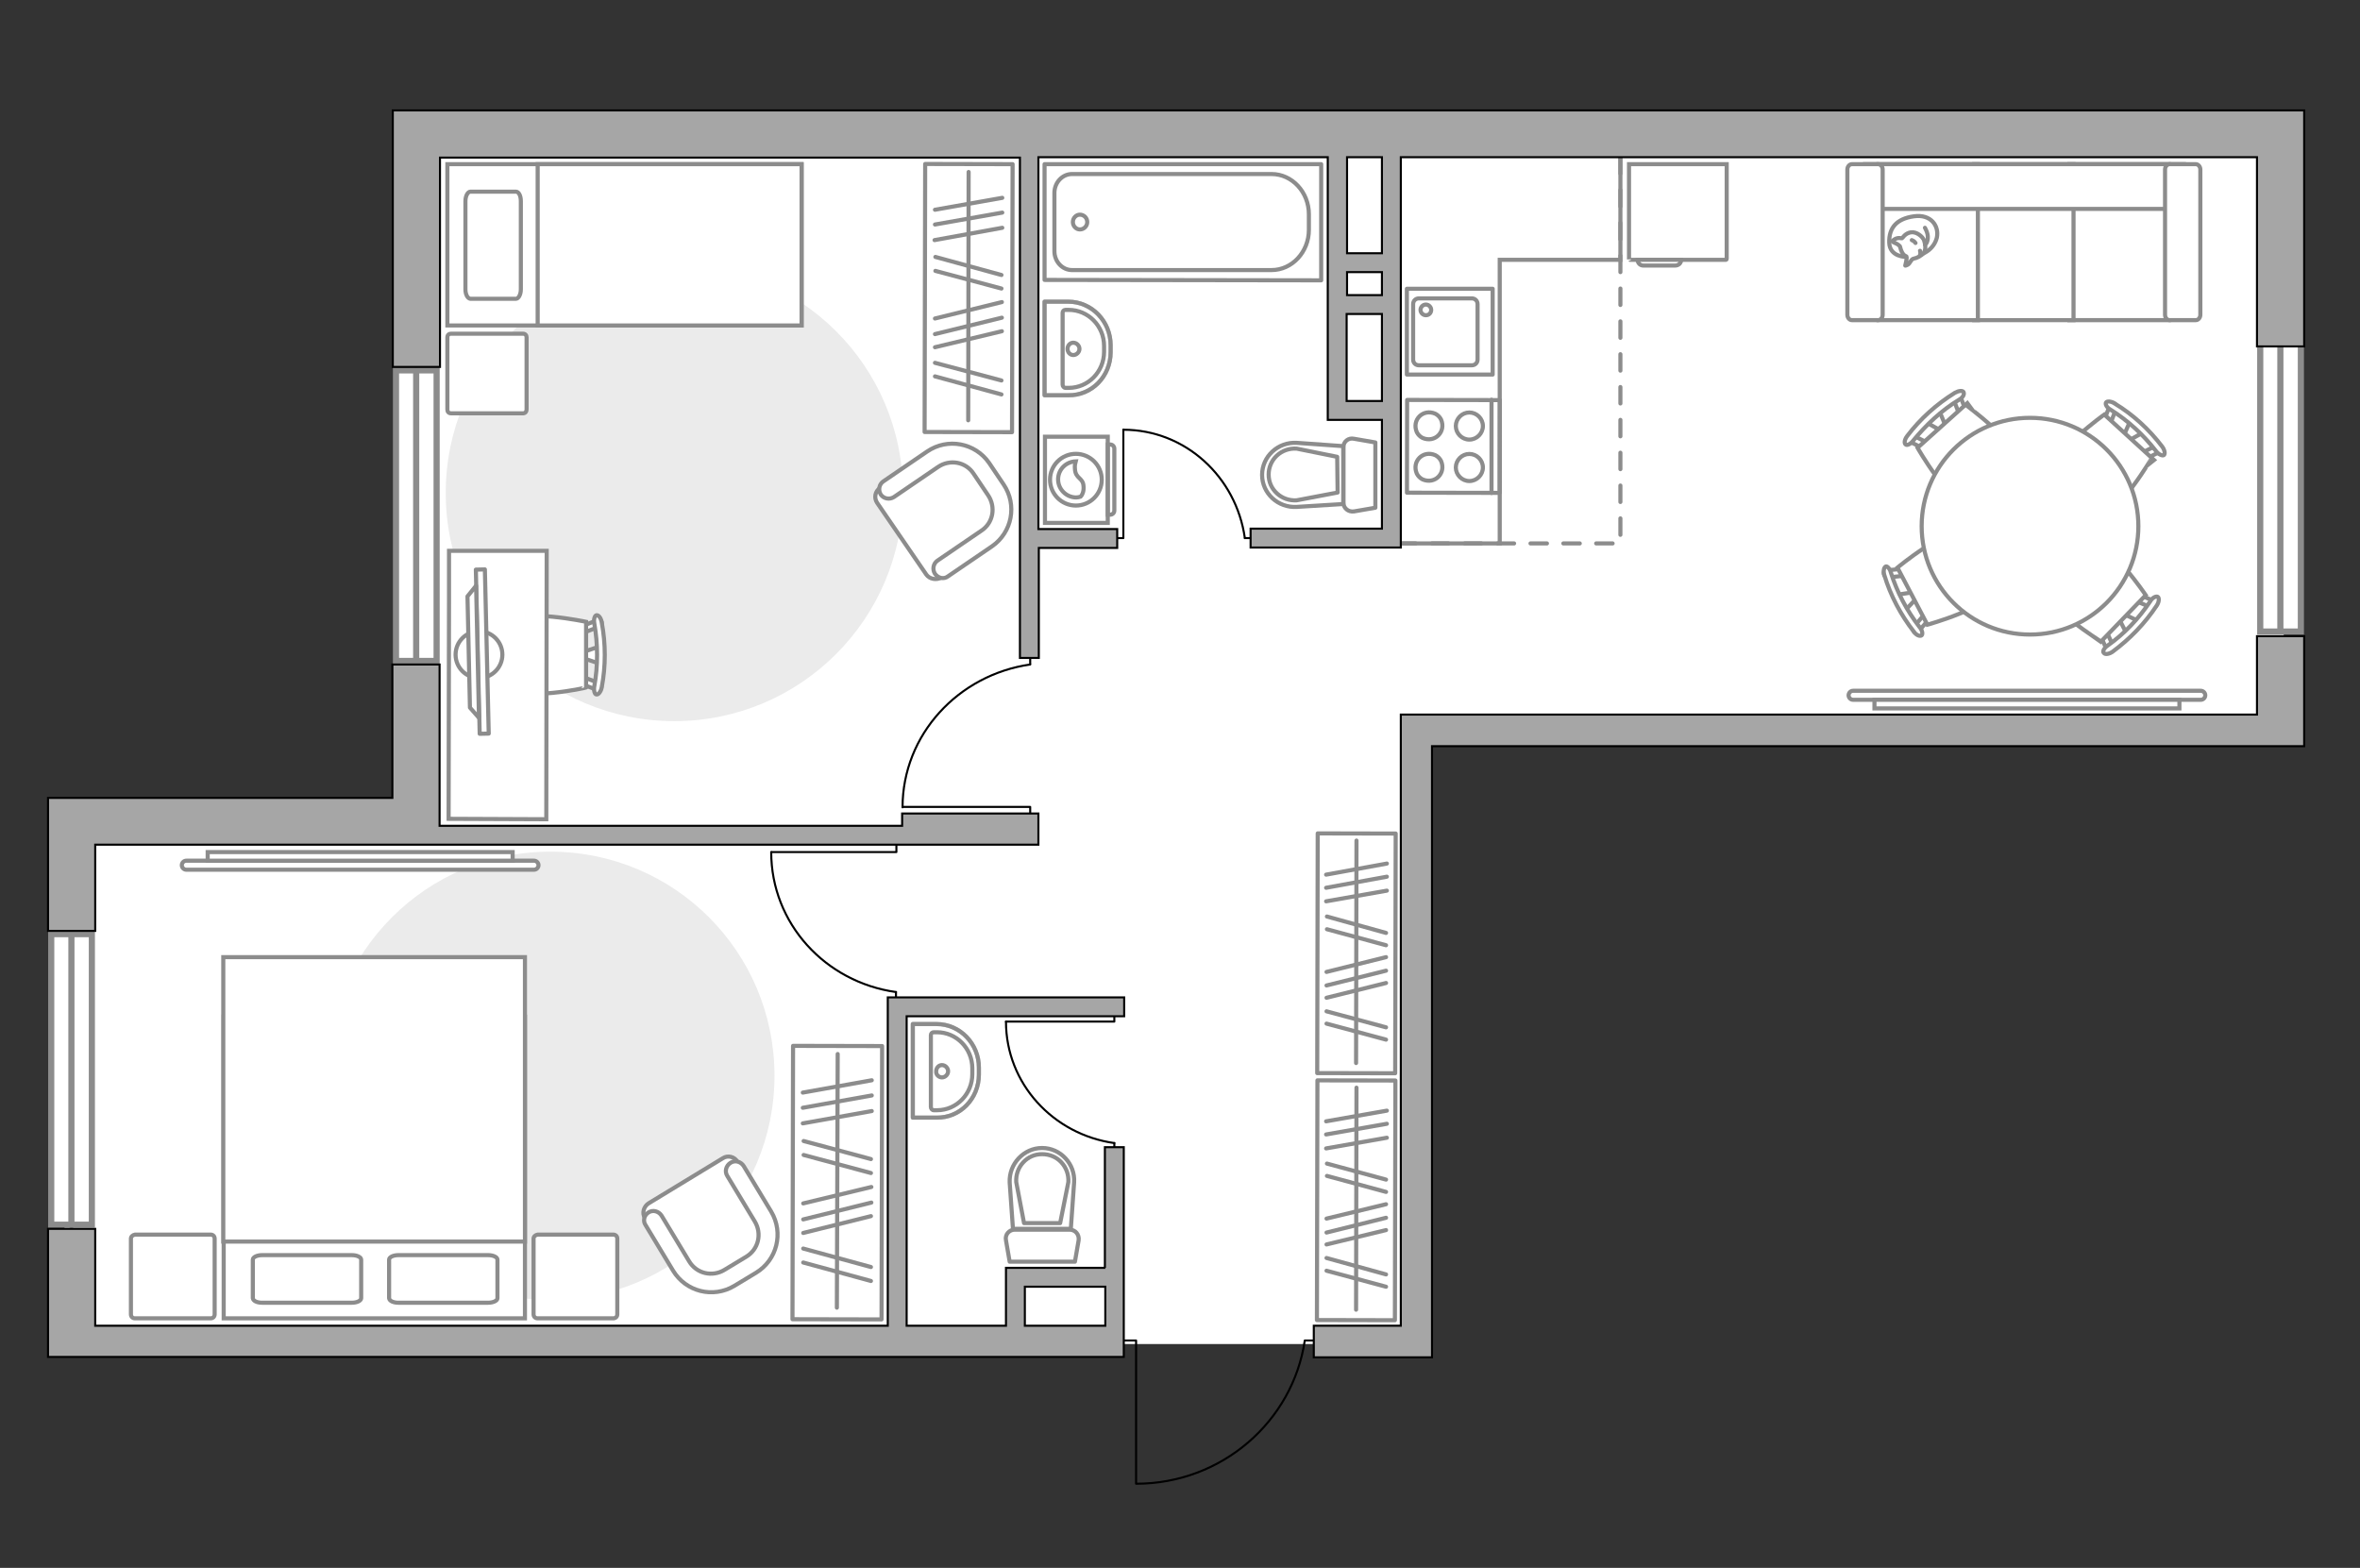 <?xml version="1.0" encoding="utf-8"?>
<!-- Generator: Adobe Illustrator 28.2.0, SVG Export Plug-In . SVG Version: 6.00 Build 0)  -->
<svg version="1.1" xmlns="http://www.w3.org/2000/svg" xmlns:xlink="http://www.w3.org/1999/xlink" x="0px" y="0px"
	 viewBox="0 0 575 382" style="enable-background:new 0 0 575 382;" xml:space="preserve">
<rect x="0" y="0" width="575" height="382" fill="#333333" stroke="none"/>
<style type="text/css">
	.st0{fill:#FFFFFF;}
	.st1{fill:#EBEBEB;}
	.st2{fill:#FFFFFF;stroke:#8C8C8C;stroke-miterlimit:10;}
	.st3{fill:none;stroke:#000000;stroke-width:0.5;stroke-linecap:round;stroke-linejoin:round;stroke-miterlimit:10;}
	.st4{fill-rule:evenodd;clip-rule:evenodd;fill:#FFFFFF;fill-opacity:0.1;stroke:#8C8C8C;stroke-miterlimit:10;}
	.st5{fill:#FFFFFF;stroke:#8C8C8C;stroke-linecap:round;stroke-linejoin:round;stroke-miterlimit:10;}
	.st6{fill:none;stroke:#8C8C8C;stroke-linecap:round;stroke-linejoin:round;stroke-miterlimit:10;}
	.st7{fill:#FFFFFF;stroke:#8C8C8C;stroke-width:1.5;stroke-linecap:round;stroke-miterlimit:10;}
	.st8{fill:none;stroke:#8C8C8C;stroke-linecap:round;stroke-linejoin:round;stroke-miterlimit:10;stroke-dasharray:4,4;}
	.st9{opacity:0.5;fill:none;stroke:#8C8C8C;stroke-linecap:round;stroke-linejoin:round;stroke-miterlimit:10;}
	.st10{fill:#A6A6A6;stroke:#000000;stroke-width:0.5;stroke-miterlimit:10;}
</style>
<g id="bg_1_">
	
		<rect x="255.5" y="-123" transform="matrix(-1.836970e-16 1 -1 -1.836970e-16 433.416 -222.886)" class="st0" width="145.3" height="456.6"/>
	
		<rect x="117.9" y="99.2" transform="matrix(-1.836970e-16 1 -1 -1.836970e-16 445.315 83.363)" class="st0" width="126.2" height="330.4"/>
	
		<rect x="175.2" y="82" transform="matrix(-1.836970e-16 1 -1 -1.836970e-16 428.556 -18.714)" class="st0" width="96.8" height="245.9"/>
</g>
<g id="furniture_1_">
	<path id="Vector_96_00000121279662081962386970000009508441695815198908_" class="st1" d="M134.1,316.7c30.1,0,54.6-24.4,54.6-54.6
		s-24.4-54.6-54.6-54.6c-30.1,0-54.6,24.4-54.6,54.6S104,316.7,134.1,316.7z"/>
	<path id="Vector_96_00000076572082318867997400000002828504390208725934_" class="st1" d="M164.3,175.7c30.7,0,55.7-24.9,55.7-55.7
		S195,64.4,164.3,64.4c-30.7,0-55.7,24.9-55.7,55.7S133.5,175.7,164.3,175.7z"/>
	<g>
		<path id="Vector_8_00000018210755080713410100000013096280558856309170_" class="st2" d="M397.1,63.3h23.4c0.1,0,0.2-0.1,0.2-0.2
			V40h-23.8v23.2C396.9,63.2,397,63.3,397.1,63.3z"/>
		<path id="Vector_9_00000134219330199325709570000010523294710380548250_" class="st2" d="M409.6,63.3h-10.6c0,0.8,0.6,1.4,1.4,1.4
			h7.7C409,64.7,409.6,64.1,409.6,63.3z"/>
	</g>
	<g id="Group_31_00000159451822391410921470000014629649878213958580_">
		<path id="Vector_149_00000091727845800669517320000001774210685023807384_" class="st3" d="M273.7,104.7v26.4h-3.4"/>
		<path id="Vector_150_00000117649110511355260260000001811830083428171964_" class="st3" d="M305.7,131.1h-2.4"/>
		<path id="Vector_151_00000111884105684607952020000011062120623950485890_" class="st3" d="M303.3,131.1
			c-2.1-14.9-14.5-26.4-29.6-26.4"/>
	</g>
	<g id="Group_31_00000083081411133954011890000001853788722966304702_">
		<path id="Vector_149_00000116212306742368461450000011787457944167846554_" class="st3" d="M220,196.6l31,0l0,3.9"/>
		<path id="Vector_150_00000093164767419579985970000016856944564001662625_" class="st3" d="M251,159v2.8"/>
		<path id="Vector_151_00000123409561569798406790000010513412235617324168_" class="st3" d="M251,161.9
			c-17.5,2.5-31.1,17.1-31.1,34.8"/>
	</g>
	<g id="Group_31_00000013879517542005104270000017727000307813954977_">
		<path id="Vector_149_00000065780364379463571870000015068475804946960554_" class="st3" d="M188,207.6l30.4,0v-3.9"/>
		<path id="Vector_150_00000155853457683423507880000013534435682648091535_" class="st3" d="M218.3,244.5v-2.8"/>
		<path id="Vector_151_00000174601779831485905380000006690198099301575042_" class="st3" d="M218.3,241.7
			c-17.2-2.4-30.4-16.7-30.4-34.1"/>
	</g>
	<g id="Group_31_00000091710379751863858110000000768877858345546637_">
		<path id="Vector_149_00000093873296786231686460000017242024788507639739_" class="st3" d="M245.1,248.9h26.4v-3.4"/>
		<path id="Vector_150_00000026132753579063332560000006510048032203582901_" class="st3" d="M271.5,280.9v-2.4"/>
		<path id="Vector_151_00000124154078165897835060000016965538790309916093_" class="st3" d="M271.5,278.5
			c-14.9-2.1-26.4-14.5-26.4-29.6"/>
	</g>
	<g>
		<g>
			<path class="st2" d="M269.9,127.4l0-21l-15.3,0l0,21L269.9,127.4z"/>
			<path class="st4" d="M271.5,124.4l0-15.1c0-0.5-0.4-1-1-1l-0.6,0l0,17.1l0.6,0C271,125.4,271.5,125,271.5,124.4z"/>
		</g>
		<g>
			
				<ellipse transform="matrix(1.812643e-03 -1 1 1.812643e-03 144.759 378.762)" class="st2" cx="262.1" cy="116.9" rx="6.3" ry="6.3"/>
			<path class="st2" d="M264,118.5c-0.1-2.2-2-1.8-2.1-4.3c-0.1-0.8,0.1-1.4,0.2-1.8c-2.4,0.1-4.3,2-4.3,4.4c0,2.4,2,4.4,4.4,4.4
				c0.4,0,0.8-0.1,1.1-0.2C263.7,120.6,264.1,119.7,264,118.5z"/>
		</g>
	</g>
	<polyline class="st2" points="394.8,36.4 394.8,63.3 365.4,63.3 365.4,132.4 337.3,132.4 	"/>
	<g>
		<path id="Vector_54_4_" class="st2" d="M528.4,40h-24.2V78h24.2V40z"/>
		<path id="Vector_55_4_" class="st2" d="M505.2,40H481V78h24.2V40z"/>
		<path id="Vector_56_5_" class="st2" d="M481.9,40h-24.2V78h24.2V40z"/>
		<path id="Vector_57_4_" class="st2" d="M529.7,50.9l2.3-10.9h-77.6v10.9H529.7z"/>
		<path id="Vector_58_4_" class="st2" d="M527.5,41.3v35.4c0,0.7,0.5,1.3,1.1,1.3h6.4c0.6,0,1.1-0.6,1.1-1.3V41.3
			c0-0.7-0.5-1.3-1.1-1.3h-6.4C528,40,527.5,40.6,527.5,41.3z"/>
		<path id="Vector_59_4_" class="st2" d="M450.1,41.3v35.4c0,0.7,0.5,1.3,1.1,1.3h6.4c0.6,0,1.1-0.6,1.1-1.3V41.3
			c0-0.7-0.5-1.3-1.1-1.3h-6.4C450.6,40,450.1,40.6,450.1,41.3z"/>
		<g>
			<path class="st5" d="M464.5,62.6c0,0-4.1,0.1-4.2-3.5s1.8-5.8,6-6.4c4.2-0.6,6.2,2.4,5.6,5.2C471.2,60.7,468.5,62.6,464.5,62.6z"
				/>
			<path class="st5" d="M462.9,60c0,0-0.4-0.5-1.2-0.8c-0.8-0.3-0.6-0.5-0.6-0.5s0.7-0.8,1.8-0.7c0.6,0.1,0.6,0,0.6,0
				s0.7-1.2,2.1-1.4c1.4-0.2,2.9,1.1,3.2,2c0.3,0.9,0.5,2.2-0.1,3c-0.5,0.7-1.7,1.3-2.4,1.4c-0.7,0.1-0.9,1.2-1.5,1.5
				c-0.6,0.3-0.6,0.2-0.6,0.2s0.5-1.9,0.3-2.2C464.4,62.3,463.5,62.5,462.9,60z"/>
			<path class="st5" d="M466.7,59.2c0,0-0.3-0.5-0.9-0.7"/>
			<path class="st5" d="M467.8,61.1c0,0,0.2,0.6,0,1"/>
			<path class="st6" d="M469,59.6c0,0,0.6-0.2,0.7-1.6c0.1-1.2-0.7-2.5-0.7-2.5"/>
		</g>
	</g>
	<g id="Group_2_7_">
		<g id="Group_3_7_">
			<path id="Vector_10_7_" class="st2" d="M472.5,100.1l1.8,4.3l-0.9,0.8l-4.1-2.3L472.5,100.1z"/>
		</g>
		<g id="Group_4_7_">
			<path id="Vector_11_7_" class="st2" d="M469.2,108.9c-0.3,0.3-0.7,0.3-0.9,0.2l-3.4-1.7c-0.3-0.2-0.3-0.6,0-1
				c0.3-0.4,0.8-0.5,1-0.4l3.4,1.7c0.3,0.2,0.3,0.6,0,1C469.3,108.8,469.2,108.8,469.2,108.9z"/>
		</g>
		<g id="Group_5_7_">
			<path id="Vector_12_7_" class="st2" d="M478.4,100.5c-0.1,0.1-0.1,0.1-0.2,0.1c-0.4,0.3-0.8,0.2-1-0.1l-1.4-3.6
				c-0.1-0.3,0.1-0.8,0.6-1c0.4-0.3,0.8-0.2,1,0.1l1.4,3.6C478.8,99.9,478.7,100.3,478.4,100.5z"/>
		</g>
		<path id="Vector_13_7_" class="st2" d="M491.2,112.3c-0.2,3.9-7.8,10.7-11.7,10.5c-4.6-0.2-12.3-13.7-12.3-13.7l11.7-10.5
			C478.9,98.7,491.5,107.7,491.2,112.3z"/>
		<path id="Vector_14_7_" class="st2" d="M477.3,97.4c-4.3,2.6-8,6.1-11.2,10c-0.6,0.8-1.5,1.2-1.8,0.9c-0.4-0.3-0.3-1.2,0.4-2.1
			c3.2-4.2,7.1-7.7,11.6-10.5c0.9-0.5,1.8-0.6,2.1-0.2C478.7,96.1,478.2,96.9,477.3,97.4z"/>
	</g>
	<g id="Group_2_19_">
		<g id="Group_3_19_">
			<path id="Vector_10_19_" class="st2" d="M518.1,154.3l-2.1-4.1l0.8-0.9l4.2,2L518.1,154.3z"/>
		</g>
		<g id="Group_4_19_">
			<path id="Vector_11_19_" class="st2" d="M520.8,145.3c0.3-0.3,0.7-0.4,0.9-0.2l3.5,1.5c0.3,0.1,0.4,0.6,0.1,1
				c-0.3,0.4-0.8,0.6-1,0.5l-3.5-1.5c-0.3-0.1-0.4-0.6-0.1-1C520.7,145.4,520.8,145.4,520.8,145.3z"/>
		</g>
		<g id="Group_5_19_">
			<path id="Vector_12_19_" class="st2" d="M512.2,154.3c0.1-0.1,0.1-0.1,0.2-0.2c0.4-0.3,0.8-0.3,1,0.1l1.6,3.5
				c0.2,0.3,0,0.8-0.5,1.1c-0.4,0.3-0.8,0.3-1-0.1l-1.6-3.5C511.8,155,511.9,154.6,512.2,154.3z"/>
		</g>
		<path id="Vector_13_19_" class="st2" d="M498.6,143.5c-0.1-3.9,7-11.2,10.9-11.3c4.6-0.1,13.3,12.8,13.3,12.8l-10.9,11.3
			C511.8,156.2,498.6,148.1,498.6,143.5z"/>
		<path id="Vector_14_19_" class="st2" d="M513.5,157.3c4.1-2.9,7.6-6.6,10.4-10.8c0.5-0.9,1.4-1.3,1.8-1.1c0.4,0.2,0.4,1.2-0.2,2.1
			c-2.9,4.4-6.6,8.2-10.8,11.3c-0.9,0.6-1.8,0.7-2.1,0.3C512.2,158.8,512.6,157.9,513.5,157.3z"/>
	</g>
	<g id="Group_2_17_">
		<g id="Group_3_17_">
			<path id="Vector_10_17_" class="st2" d="M522.1,105.4l-4.1,2.3l-0.9-0.8l1.9-4.3L522.1,105.4z"/>
		</g>
		<g id="Group_4_17_">
			<path id="Vector_11_17_" class="st2" d="M513.1,102.9c-0.3-0.3-0.4-0.7-0.3-0.9l1.4-3.6c0.1-0.3,0.5-0.4,1-0.1
				c0.4,0.3,0.6,0.7,0.5,1l-1.4,3.6c-0.1,0.3-0.5,0.4-1,0.1C513.2,103,513.2,103,513.1,102.9z"/>
		</g>
		<g id="Group_5_17_">
			<path id="Vector_12_17_" class="st2" d="M522.3,111.3c-0.1-0.1-0.1-0.1-0.2-0.1c-0.3-0.4-0.3-0.8,0-1l3.4-1.7
				c0.3-0.2,0.8,0,1.1,0.4c0.3,0.4,0.3,0.8,0,1l-3.4,1.7C523,111.6,522.6,111.6,522.3,111.3z"/>
		</g>
		<path id="Vector_13_17_" class="st2" d="M511.9,125.2c-3.9,0.2-11.4-6.6-11.6-10.6c-0.2-4.6,12.4-13.6,12.4-13.6l11.6,10.6
			C524.2,111.6,516.5,125,511.9,125.2z"/>
		<path id="Vector_14_17_" class="st2" d="M525.3,109.9c-3.1-4-6.8-7.4-11.1-10.1c-0.9-0.5-1.3-1.3-1.1-1.7c0.2-0.4,1.2-0.4,2.1,0.2
			c4.5,2.7,8.4,6.3,11.6,10.5c0.6,0.8,0.8,1.8,0.4,2.1C526.8,111.1,525.9,110.7,525.3,109.9z"/>
	</g>
	<g id="Group_2_18_">
		<g id="Group_3_18_">
			<path id="Vector_10_18_" class="st2" d="M462.2,144.9l4.6-0.7l0.6,1.1l-3.2,3.4L462.2,144.9z"/>
		</g>
		<g id="Group_4_18_">
			<path id="Vector_11_18_" class="st2" d="M469.8,150.3c0.2,0.4,0.2,0.8-0.1,0.9l-2.5,2.9c-0.3,0.3-0.6,0.2-0.9-0.2
				c-0.3-0.4-0.3-0.9-0.1-1.1l2.5-2.9c0.3-0.3,0.6-0.2,0.9,0.2C469.7,150.2,469.8,150.2,469.8,150.3z"/>
		</g>
		<g id="Group_5_18_">
			<path id="Vector_12_18_" class="st2" d="M464,139.2c0,0.1,0.1,0.1,0.1,0.2c0.1,0.5,0,0.8-0.4,0.9l-3.8,0.4
				c-0.4,0-0.8-0.3-0.9-0.8c-0.1-0.5,0-0.8,0.4-0.9l3.8-0.4C463.5,138.7,463.8,138.9,464,139.2z"/>
		</g>
		<path id="Vector_13_18_" class="st2" d="M478.6,129.8c3.7,1.2,8.5,10.2,7.3,13.9c-1.4,4.4-16.3,8.5-16.3,8.5l-7.3-13.9
			C462.3,138.3,474.2,128.4,478.6,129.8z"/>
		<path id="Vector_14_18_" class="st2" d="M460.7,139.5c1.5,4.8,3.9,9.3,7,13.3c0.7,0.8,0.8,1.7,0.5,2c-0.4,0.3-1.3,0-1.9-0.9
			c-3.2-4.1-5.7-8.8-7.2-13.8c-0.3-1-0.1-1.9,0.4-2.1C459.8,137.9,460.5,138.6,460.7,139.5z"/>
	</g>
	<g>
		<circle class="st2" cx="494.6" cy="128.2" r="26.4"/>
	</g>
	<g>
		<path class="st2" d="M451.5,170.5c-0.6,0-1.1-0.5-1.1-1.1s0.5-1.1,1.1-1.1l84.7,0c0.6,0,1.1,0.5,1.1,1.1s-0.5,1.1-1.1,1.1
			L451.5,170.5z"/>
		<rect x="456.7" y="170.5" class="st2" width="74.3" height="2.1"/>
	</g>
	<g>
		<path class="st2" d="M130.1,209.7c0.6,0,1.1,0.5,1.1,1.1c0,0.6-0.5,1.1-1.1,1.1l-84.7,0c-0.6,0-1.1-0.5-1.1-1.1
			c0-0.6,0.5-1.1,1.1-1.1L130.1,209.7z"/>
		<rect x="50.6" y="207.6" class="st2" width="74.3" height="2.1"/>
	</g>
	<g>
		<path id="Vector_98_4_" class="st2" d="M127.8,247.7H54.5v73.5h73.4V247.7z"/>
		<path id="Vector_99_4_" class="st2" d="M54.5,233.2h73.4v69.3H63.1h-8.7v-9.4V233.2z"/>
		<path id="Vector_100_4_" class="st6" d="M97.1,317.4h21.8c1.3,0,2.3-0.5,2.3-1.1v-9.4c0-0.6-1-1.1-2.3-1.1H97.1
			c-1.3,0-2.3,0.5-2.3,1.1v9.4C94.9,317,95.9,317.4,97.1,317.4z"/>
		<path id="Vector_101_4_" class="st6" d="M63.9,317.4h21.8c1.3,0,2.3-0.5,2.3-1.1v-9.4c0-0.6-1-1.1-2.3-1.1H63.9
			c-1.3,0-2.3,0.5-2.3,1.1v9.4C61.7,317,62.7,317.4,63.9,317.4z"/>
	</g>
	<path id="Vector_5_3_" class="st5" d="M31.9,301.8v18.4c0,0.6,0.4,1,1,1h18.4c0.6,0,1-0.4,1-1v-18.4c0-0.6-0.4-1-1-1H32.9
		C32.3,300.9,31.9,301.3,31.9,301.8z"/>
	<path id="Vector_5_4_" class="st5" d="M130,301.8v18.4c0,0.6,0.4,1,1,1h18.4c0.6,0,1-0.4,1-1v-18.4c0-0.6-0.4-1-1-1H131
		C130.4,300.9,130,301.3,130,301.8z"/>
	<g>
		
			<rect x="170.7" y="277.3" transform="matrix(2.114082e-03 -1 1 2.114082e-03 -84.579 491.53)" class="st6" width="66.6" height="21.7"/>
		<line class="st6" x1="195.6" y1="273.7" x2="212.4" y2="270.7"/>
		<line class="st6" x1="195.6" y1="269.9" x2="212.4" y2="266.9"/>
		<line class="st6" x1="195.6" y1="266.2" x2="212.4" y2="263.2"/>
		<line class="st6" x1="195.8" y1="281.4" x2="212.2" y2="285.8"/>
		<line class="st6" x1="195.8" y1="278" x2="212.2" y2="282.4"/>
		<line class="st6" x1="195.7" y1="307.6" x2="212.2" y2="312.1"/>
		<line class="st6" x1="195.7" y1="304.2" x2="212.2" y2="308.7"/>
		<line class="st6" x1="195.7" y1="300.4" x2="212.2" y2="296.3"/>
		<line class="st6" x1="195.7" y1="293.2" x2="212.3" y2="289.2"/>
		<line class="st6" x1="195.7" y1="297.1" x2="212.3" y2="293"/>
		<line class="st6" x1="203.9" y1="318.6" x2="204.1" y2="256.8"/>
	</g>
	<g>
		
			<rect x="301.3" y="282.9" transform="matrix(2.114082e-03 -1 1 2.114082e-03 37.323 622.321)" class="st6" width="58.4" height="19"/>
		<line class="st6" x1="323.1" y1="279.8" x2="337.9" y2="277.2"/>
		<line class="st6" x1="323.1" y1="276.4" x2="337.9" y2="273.8"/>
		<line class="st6" x1="323.1" y1="273.2" x2="337.9" y2="270.6"/>
		<line class="st6" x1="323.3" y1="286.5" x2="337.7" y2="290.4"/>
		<line class="st6" x1="323.3" y1="283.5" x2="337.7" y2="287.4"/>
		<line class="st6" x1="323.2" y1="309.6" x2="337.7" y2="313.5"/>
		<line class="st6" x1="323.2" y1="306.5" x2="337.7" y2="310.5"/>
		<line class="st6" x1="323.2" y1="303.2" x2="337.7" y2="299.7"/>
		<line class="st6" x1="323.2" y1="296.9" x2="337.7" y2="293.4"/>
		<line class="st6" x1="323.2" y1="300.3" x2="337.7" y2="296.7"/>
		<line class="st6" x1="330.4" y1="319.1" x2="330.5" y2="265"/>
	</g>
	<g>
		
			<rect x="301.3" y="222.8" transform="matrix(2.114082e-03 -1 1 2.114082e-03 97.493 562.279)" class="st6" width="58.4" height="19"/>
		<line class="st6" x1="323.1" y1="219.6" x2="337.9" y2="217"/>
		<line class="st6" x1="323.1" y1="216.3" x2="337.9" y2="213.6"/>
		<line class="st6" x1="323.1" y1="213.1" x2="337.9" y2="210.4"/>
		<line class="st6" x1="323.3" y1="226.4" x2="337.7" y2="230.3"/>
		<line class="st6" x1="323.3" y1="223.3" x2="337.7" y2="227.3"/>
		<line class="st6" x1="323.2" y1="249.4" x2="337.7" y2="253.3"/>
		<line class="st6" x1="323.2" y1="246.4" x2="337.7" y2="250.3"/>
		<line class="st6" x1="323.2" y1="243.1" x2="337.7" y2="239.5"/>
		<line class="st6" x1="323.2" y1="236.8" x2="337.7" y2="233.2"/>
		<line class="st6" x1="323.2" y1="240.1" x2="337.7" y2="236.5"/>
		<line class="st6" x1="330.4" y1="259" x2="330.5" y2="204.8"/>
	</g>
	<g>
		
			<rect x="203.3" y="62" transform="matrix(2.114082e-03 -1 1 2.114082e-03 162.845 308.421)" class="st6" width="65.3" height="21.3"/>
		<line class="st6" x1="227.7" y1="58.5" x2="244.2" y2="55.5"/>
		<line class="st6" x1="227.8" y1="54.7" x2="244.2" y2="51.8"/>
		<line class="st6" x1="227.8" y1="51.1" x2="244.2" y2="48.2"/>
		<line class="st6" x1="227.9" y1="66" x2="244" y2="70.3"/>
		<line class="st6" x1="227.9" y1="62.6" x2="244" y2="67"/>
		<line class="st6" x1="227.8" y1="91.7" x2="244" y2="96.1"/>
		<line class="st6" x1="227.8" y1="88.4" x2="244" y2="92.7"/>
		<line class="st6" x1="227.8" y1="84.6" x2="244.1" y2="80.7"/>
		<line class="st6" x1="227.8" y1="77.6" x2="244.1" y2="73.6"/>
		<line class="st6" x1="227.8" y1="81.4" x2="244.1" y2="77.4"/>
		<line class="st6" x1="235.9" y1="102.4" x2="236" y2="41.9"/>
	</g>
	<g>
		<path id="Vector_37_3_" class="st2" d="M158,293.2l18.1-11c1.2-0.8,2.9-0.4,3.6,0.9l7.6,12.5c2.8,4.6,1.3,10.5-3.3,13.3l-6,3.6
			c-4.6,2.8-10.5,1.3-13.3-3.3l-7.6-12.5C156.4,295.6,156.8,294,158,293.2z"/>
		<path id="Vector_38_4_" class="st2" d="M158,295.4c1.1-0.7,2.5-0.3,3.2,0.8l6.7,11.1c1.8,3,5.6,3.9,8.6,2.1l5.3-3.2
			c3-1.8,3.9-5.6,2.1-8.6l-6.7-11.1c-0.7-1.1-0.3-2.5,0.8-3.2c1.1-0.7,2.5-0.3,3.2,0.8l6.7,11.1c3.1,5.2,1.4,11.8-3.7,14.9l-5.3,3.2
			c-5.2,3.1-11.8,1.4-14.9-3.7l-6.7-11.1C156.6,297.5,156.9,296.1,158,295.4z"/>
	</g>
	<g>
		<path id="Vector_37_00000076590357942118030090000017198418395776589199_" class="st2" d="M225.7,140l-12-17.5
			c-0.8-1.2-0.5-2.8,0.7-3.6l12.1-8.3c4.4-3,10.4-1.9,13.5,2.5l4,5.8c3,4.4,1.9,10.4-2.5,13.5l-12.1,8.3
			C228.1,141.4,226.5,141.1,225.7,140z"/>
		<path id="Vector_38_00000032612852762882343820000014448876538128541328_" class="st2" d="M227.8,139.8c-0.7-1.1-0.4-2.5,0.6-3.2
			l10.7-7.3c2.9-1.9,3.6-5.8,1.6-8.7l-3.5-5.2c-1.9-2.9-5.8-3.6-8.7-1.6l-10.7,7.3c-1.1,0.7-2.5,0.4-3.2-0.6
			c-0.7-1.1-0.4-2.5,0.6-3.2l10.7-7.3c5-3.4,11.7-2.1,15.1,2.8l3.5,5.2c3.4,5,2.1,11.7-2.8,15.1l-10.7,7.3
			C230,141.2,228.6,140.9,227.8,139.8z"/>
	</g>
	<g>
		<path id="Vector_2_1_" class="st2" d="M195.3,40v39.3H109V40H195.3z"/>
		<path id="Vector_3_1_" class="st2" d="M195.3,79.2V40H131v34.6v4.7h8.7H195.3z"/>
		<path id="Vector_4_1_" class="st6" d="M113.4,70.5V49c0-1.3,0.6-2.3,1.2-2.3h11.1c0.7,0,1.2,1,1.2,2.3v21.5c0,1.3-0.6,2.3-1.2,2.3
			h-11.1C113.9,72.7,113.4,71.7,113.4,70.5z"/>
	</g>
	<path id="Vector_5_2_" class="st5" d="M127.4,100.7h-17.5c-0.6,0-0.9-0.4-0.9-0.9V82.2c0-0.6,0.4-0.9,0.9-0.9h17.5
		c0.6,0,0.9,0.4,0.9,0.9v17.5C128.3,100.3,128,100.7,127.4,100.7z"/>
	<g id="Group_2_6_">
		<g id="Group_3_6_">
			<path id="Vector_10_6_" class="st2" d="M146.1,161.7l-4.5-1.5l0-1.2l4.5-1.5L146.1,161.7z"/>
		</g>
		<g id="Group_4_6_">
			<path id="Vector_11_6_" class="st2" d="M141.7,153.2c0-0.4,0.2-0.8,0.5-0.8l3.6-1.4c0.4-0.1,0.7,0.1,0.8,0.6c0.1,0.5-0.1,1-0.4,1
				l-3.6,1.4c-0.4,0.1-0.7-0.1-0.8-0.6C141.7,153.3,141.7,153.3,141.7,153.2z"/>
		</g>
		<g id="Group_5_6_">
			<path id="Vector_12_6_" class="st2" d="M141.7,165.9c0-0.1,0-0.1,0-0.2c0.1-0.5,0.4-0.8,0.8-0.6l3.6,1.4c0.4,0.1,0.5,0.6,0.4,1.1
				c-0.1,0.5-0.4,0.8-0.8,0.6l-3.6-1.4C141.9,166.7,141.7,166.3,141.7,165.9z"/>
		</g>
		<path id="Vector_13_6_" class="st2" d="M124,167.5c-2.8-2.8-2.8-13.2,0-16c3.3-3.3,18.8,0,18.8,0l0,16
			C142.8,167.6,127.3,170.9,124,167.5z"/>
		<path id="Vector_14_6_" class="st2" d="M144.8,167.2c0.9-5,0.9-10.2,0-15.3c-0.2-1,0.1-1.9,0.5-2c0.5-0.1,1.1,0.6,1.3,1.7
			c1,5.3,1,10.7,0,15.9c-0.2,1-0.8,1.8-1.3,1.7C144.9,169.2,144.6,168.2,144.8,167.2z"/>
	</g>
	<path id="Vector_36_2_" class="st2" d="M133.2,134.2l-0.1,65.4l-23.8-0.1l0.1-52.8l0-12.5L133.2,134.2z"/>
	<g>
		<circle class="st5" cx="116.7" cy="159.5" r="5.7"/>
		<g>
			
				<rect x="97.4" y="157.7" transform="matrix(-2.342700e-02 -1 1 -2.342700e-02 -38.543 279.879)" class="st5" width="40" height="2.2"/>
			<polygon class="st5" points="113.9,145.3 114.5,172.4 116.7,174.9 116,142.7 			"/>
		</g>
	</g>
</g>
<g id="windows_1_">
	<g>
		
			<rect x="-18" y="258.1" transform="matrix(6.086307e-09 1 -1 6.086307e-09 280.483 245.587)" class="st7" width="70.8" height="9.9"/>
		<line class="st7" x1="17.4" y1="227.6" x2="17.4" y2="298.5"/>
	</g>
	<g>
		
			<rect x="66" y="120.6" transform="matrix(6.086385e-09 1 -1 6.086385e-09 226.98 24.236)" class="st7" width="70.8" height="9.9"/>
		<line class="st7" x1="101.4" y1="90.2" x2="101.4" y2="161"/>
	</g>
	<g>
		
			<rect x="520.4" y="113.6" transform="matrix(6.114389e-09 1 -1 6.114389e-09 674.193 -437.033)" class="st7" width="70.5" height="9.9"/>
		<line class="st7" x1="555.6" y1="83.3" x2="555.6" y2="153.8"/>
	</g>
</g>
<g id="plan">
	<polyline class="st8" points="394.8,38.3 394.8,132.4 341.3,132.4 	"/>
	<g>
		<g>
			
				<rect x="342.8" y="97.4" transform="matrix(-1.813156e-03 1 -1 -1.813156e-03 463.459 -245.142)" class="st6" width="22.6" height="22.6"/>
		</g>
		<line class="st6" x1="363.4" y1="120.1" x2="363.4" y2="97.4"/>
		<path class="st6" d="M354.7,113.9c0-1.8,1.5-3.3,3.3-3.3c1.8,0,3.3,1.5,3.3,3.3c0,1.8-1.5,3.3-3.3,3.3
			C356.2,117.2,354.7,115.7,354.7,113.9z"/>
		<path class="st6" d="M345.2,115.4c-1.3-3,1.5-5.8,4.5-4.5c0.6,0.3,1.1,0.8,1.4,1.4c1.3,3-1.5,5.8-4.5,4.5
			C346,116.5,345.5,116,345.2,115.4z"/>
		<path class="st6" d="M354.7,103.8c0-1.8,1.5-3.3,3.3-3.3c1.8,0,3.3,1.5,3.3,3.3c0,1.8-1.5,3.3-3.3,3.3
			C356.2,107.1,354.7,105.6,354.7,103.8z"/>
		<path class="st6" d="M345.2,105.3c-1.3-3,1.5-5.8,4.5-4.5c0.6,0.3,1.1,0.8,1.4,1.4c1.3,3-1.5,5.8-4.5,4.5
			C346,106.4,345.5,105.9,345.2,105.3z"/>
	</g>
	<g>
		<g>
			
				<rect x="342.7" y="70.4" transform="matrix(3.524781e-10 -1 1 3.524781e-10 272.379 433.959)" class="st6" width="20.9" height="20.9"/>
		</g>
		<path class="st6" d="M344.3,87.6V74.1c0-0.8,0.6-1.4,1.4-1.4h12.9c0.8,0,1.4,0.6,1.4,1.4v13.5c0,0.8-0.6,1.4-1.4,1.4h-12.9
			C344.9,89,344.3,88.4,344.3,87.6z"/>
		<path class="st6" d="M348.7,75.5c0-0.7-0.6-1.3-1.3-1.3c-0.7,0-1.3,0.6-1.3,1.3c0,0.7,0.6,1.3,1.3,1.3
			C348.2,76.8,348.7,76.2,348.7,75.5z"/>
	</g>
	<g>
		<g>
			<path class="st6" d="M327.3,122.4l0-13.4c0-1.4,1.2-2.4,2.6-2.1l5.2,0.9l0,15.9l-5.2,0.9C328.5,124.8,327.3,123.8,327.3,122.4z"
				/>
			<path class="st6" d="M307.5,115.7L307.5,115.7c0-4.5,3.9-8.1,8.5-7.8l11.3,0.8l0,14.1l-11.3,0.7
				C311.4,123.8,307.5,120.2,307.5,115.7z"/>
			<path class="st6" d="M325.8,111.3l-9.9-2c-1.8-0.1-3.5,0.5-4.8,1.7c-1.3,1.2-2,2.9-2,4.6c0,1.8,0.7,3.4,2,4.6
				c1.3,1.2,3,1.8,4.8,1.7l10-1.9L325.8,111.3z"/>
		</g>
	</g>
	<g>
		<path class="st9" d="M270.6,85.8l0-1.7c0-5.8-4.6-10.6-10.3-10.6l-5.8,0l0,22.8l5.8,0C266,96.4,270.6,91.7,270.6,85.8z"/>
		<g>
			<path class="st6" d="M269,85.7l0-1.4c0-4.9-3.9-8.8-8.6-8.8l-0.8,0c-0.4,0-0.7,0.3-0.7,0.7l0,17.5c0,0.4,0.3,0.8,0.7,0.8l0.8,0
				C265.1,94.5,269,90.6,269,85.7z"/>
			<path class="st6" d="M261.5,86.5c0.8,0,1.5-0.7,1.5-1.5c0-0.8-0.7-1.5-1.5-1.5c-0.8,0-1.4,0.7-1.4,1.5
				C260.1,85.8,260.7,86.5,261.5,86.5z"/>
			<path class="st6" d="M270.6,85.8l0-1.7c0-5.8-4.6-10.6-10.3-10.6l-5.8,0l0,22.8l5.8,0C266,96.4,270.6,91.7,270.6,85.8z"/>
		</g>
	</g>
	<g>
		<polyline class="st6" points="321.9,68.3 254.5,68.2 254.5,40 321.9,40 321.9,68.3 		"/>
		<path class="st6" d="M318.9,52.2l0,3.8c0,5.4-4.1,9.8-9.1,9.8l-48.6,0c-2.4,0-4.3-2.1-4.3-4.6l0-14.2c0-2.5,1.9-4.6,4.3-4.6
			l48.6,0C314.8,42.4,318.9,46.8,318.9,52.2z"/>
		<path class="st6" d="M263.1,52.3c1,0,1.8,0.8,1.8,1.8c0,1-0.8,1.8-1.8,1.8c-0.9,0-1.7-0.8-1.7-1.8
			C261.4,53.1,262.2,52.3,263.1,52.3z"/>
	</g>
	<g>
		<g>
			<path class="st6" d="M247.2,299.6h13.4c1.4,0,2.4,1.2,2.2,2.6l-0.9,5.2l-15.9,0l-0.9-5.2C244.8,300.8,245.9,299.6,247.2,299.6z"
				/>
			<path class="st6" d="M253.9,279.7L253.9,279.7c4.5,0,8.1,3.9,7.8,8.4l-0.8,11.3h-14.1l-0.8-11.3
				C245.8,283.6,249.4,279.7,253.9,279.7z"/>
			<path class="st6" d="M258.3,298l2-10c0.1-1.8-0.5-3.5-1.7-4.8c-1.2-1.3-2.9-2-4.7-2c-1.8,0-3.4,0.7-4.6,2c-1.2,1.3-1.8,3-1.7,4.8
				l1.9,10H258.3z"/>
		</g>
	</g>
	<g>
		<path class="st9" d="M238.5,261.8l0-1.7c0-5.8-4.6-10.6-10.3-10.6l-5.8,0l0,22.8l5.8,0C233.9,272.4,238.5,267.7,238.5,261.8z"/>
		<g>
			<path class="st6" d="M236.9,261.7l0-1.4c0-4.9-3.9-8.8-8.6-8.8l-0.8,0c-0.4,0-0.7,0.3-0.7,0.7l0,17.5c0,0.4,0.3,0.8,0.7,0.8
				l0.8,0C233.1,270.5,236.9,266.5,236.9,261.7z"/>
			<path class="st6" d="M229.5,262.5c0.8,0,1.5-0.7,1.5-1.5c0-0.8-0.7-1.5-1.5-1.5c-0.8,0-1.4,0.7-1.4,1.5
				C228,261.8,228.7,262.5,229.5,262.5z"/>
			<path class="st6" d="M238.5,261.8l0-1.7c0-5.8-4.6-10.6-10.3-10.6l-5.8,0l0,22.8l5.8,0C233.9,272.4,238.5,267.7,238.5,261.8z"/>
		</g>
	</g>
	<path class="st3" d="M323.5,326.6h-5.6c-2.9,19.7-20.2,34.9-41.1,34.9l0-34.9l-6.2,0"/>
	<g>
		<polygon class="st10" points="23.2,205.8 95.6,205.8 101.4,205.8 107.1,205.8 107.1,205.8 225.9,205.8 225.9,205.8 253,205.8 
			253,198.2 219.8,198.2 219.8,201.2 107.1,201.2 107.1,194.4 107.1,194.4 107.1,161.9 95.6,161.9 95.6,194.4 11.7,194.4 
			11.7,196.8 11.7,196.8 11.7,226.8 23.2,226.8 		"/>
		<polygon class="st10" points="549.9,174.1 341.3,174.1 341.3,181.8 341.3,181.8 341.3,323 320.1,323 320.1,330.7 341.3,330.7 
			346.6,330.7 348.9,330.7 348.9,181.8 561.4,181.8 561.4,177.9 561.4,174.1 561.4,155 549.9,155 		"/>
		<path class="st10" d="M269.3,308.9h-19.6v0h-4.6V323h-24.2v-75.4h53V243h-57.6v4.6h0V323H23.2v-23.6H11.7v31.2h5.6h5.8h250.7v-2.1
			h0v-49h-4.6V308.9z M249.7,313.5h19.6v9.5h-19.6V313.5z"/>
		<path class="st10" d="M107.1,26.9h-5.7h-5.7v62.5h11.5v-51h141.3v121.9h4.6v-26.8h19.1v-4.6H253V38.3h70.5v37h0v27h2.3v0h10.9
			v26.5h-32v4.6h32v0h4.6V38.3h208.6v46.1h11.5V26.9L107.1,26.9z M336.7,38.3v23.4h-8.5V38.3H336.7z M336.7,97.7h-8.6V76.5h8.6V97.7
			z M328.2,71.9v-5.6h8.5v5.6H328.2z"/>
	</g>
</g>
<g id="points">
	<path id="r1" class="st6" d="M95.6,266.9"/>
	<path id="r2" class="st6" d="M428.7,118.6"/>
	<path id="r3" class="st6" d="M178,124.6"/>
	<path id="k1" class="st6" d="M379.3,97.4"/>
	<path id="s2" class="st6" d="M231.9,288.1"/>
	<path id="s1" class="st6" d="M288.5,86.8"/>
	<path id="h1" class="st6" d="M292,202.4"/>
</g>
</svg>
